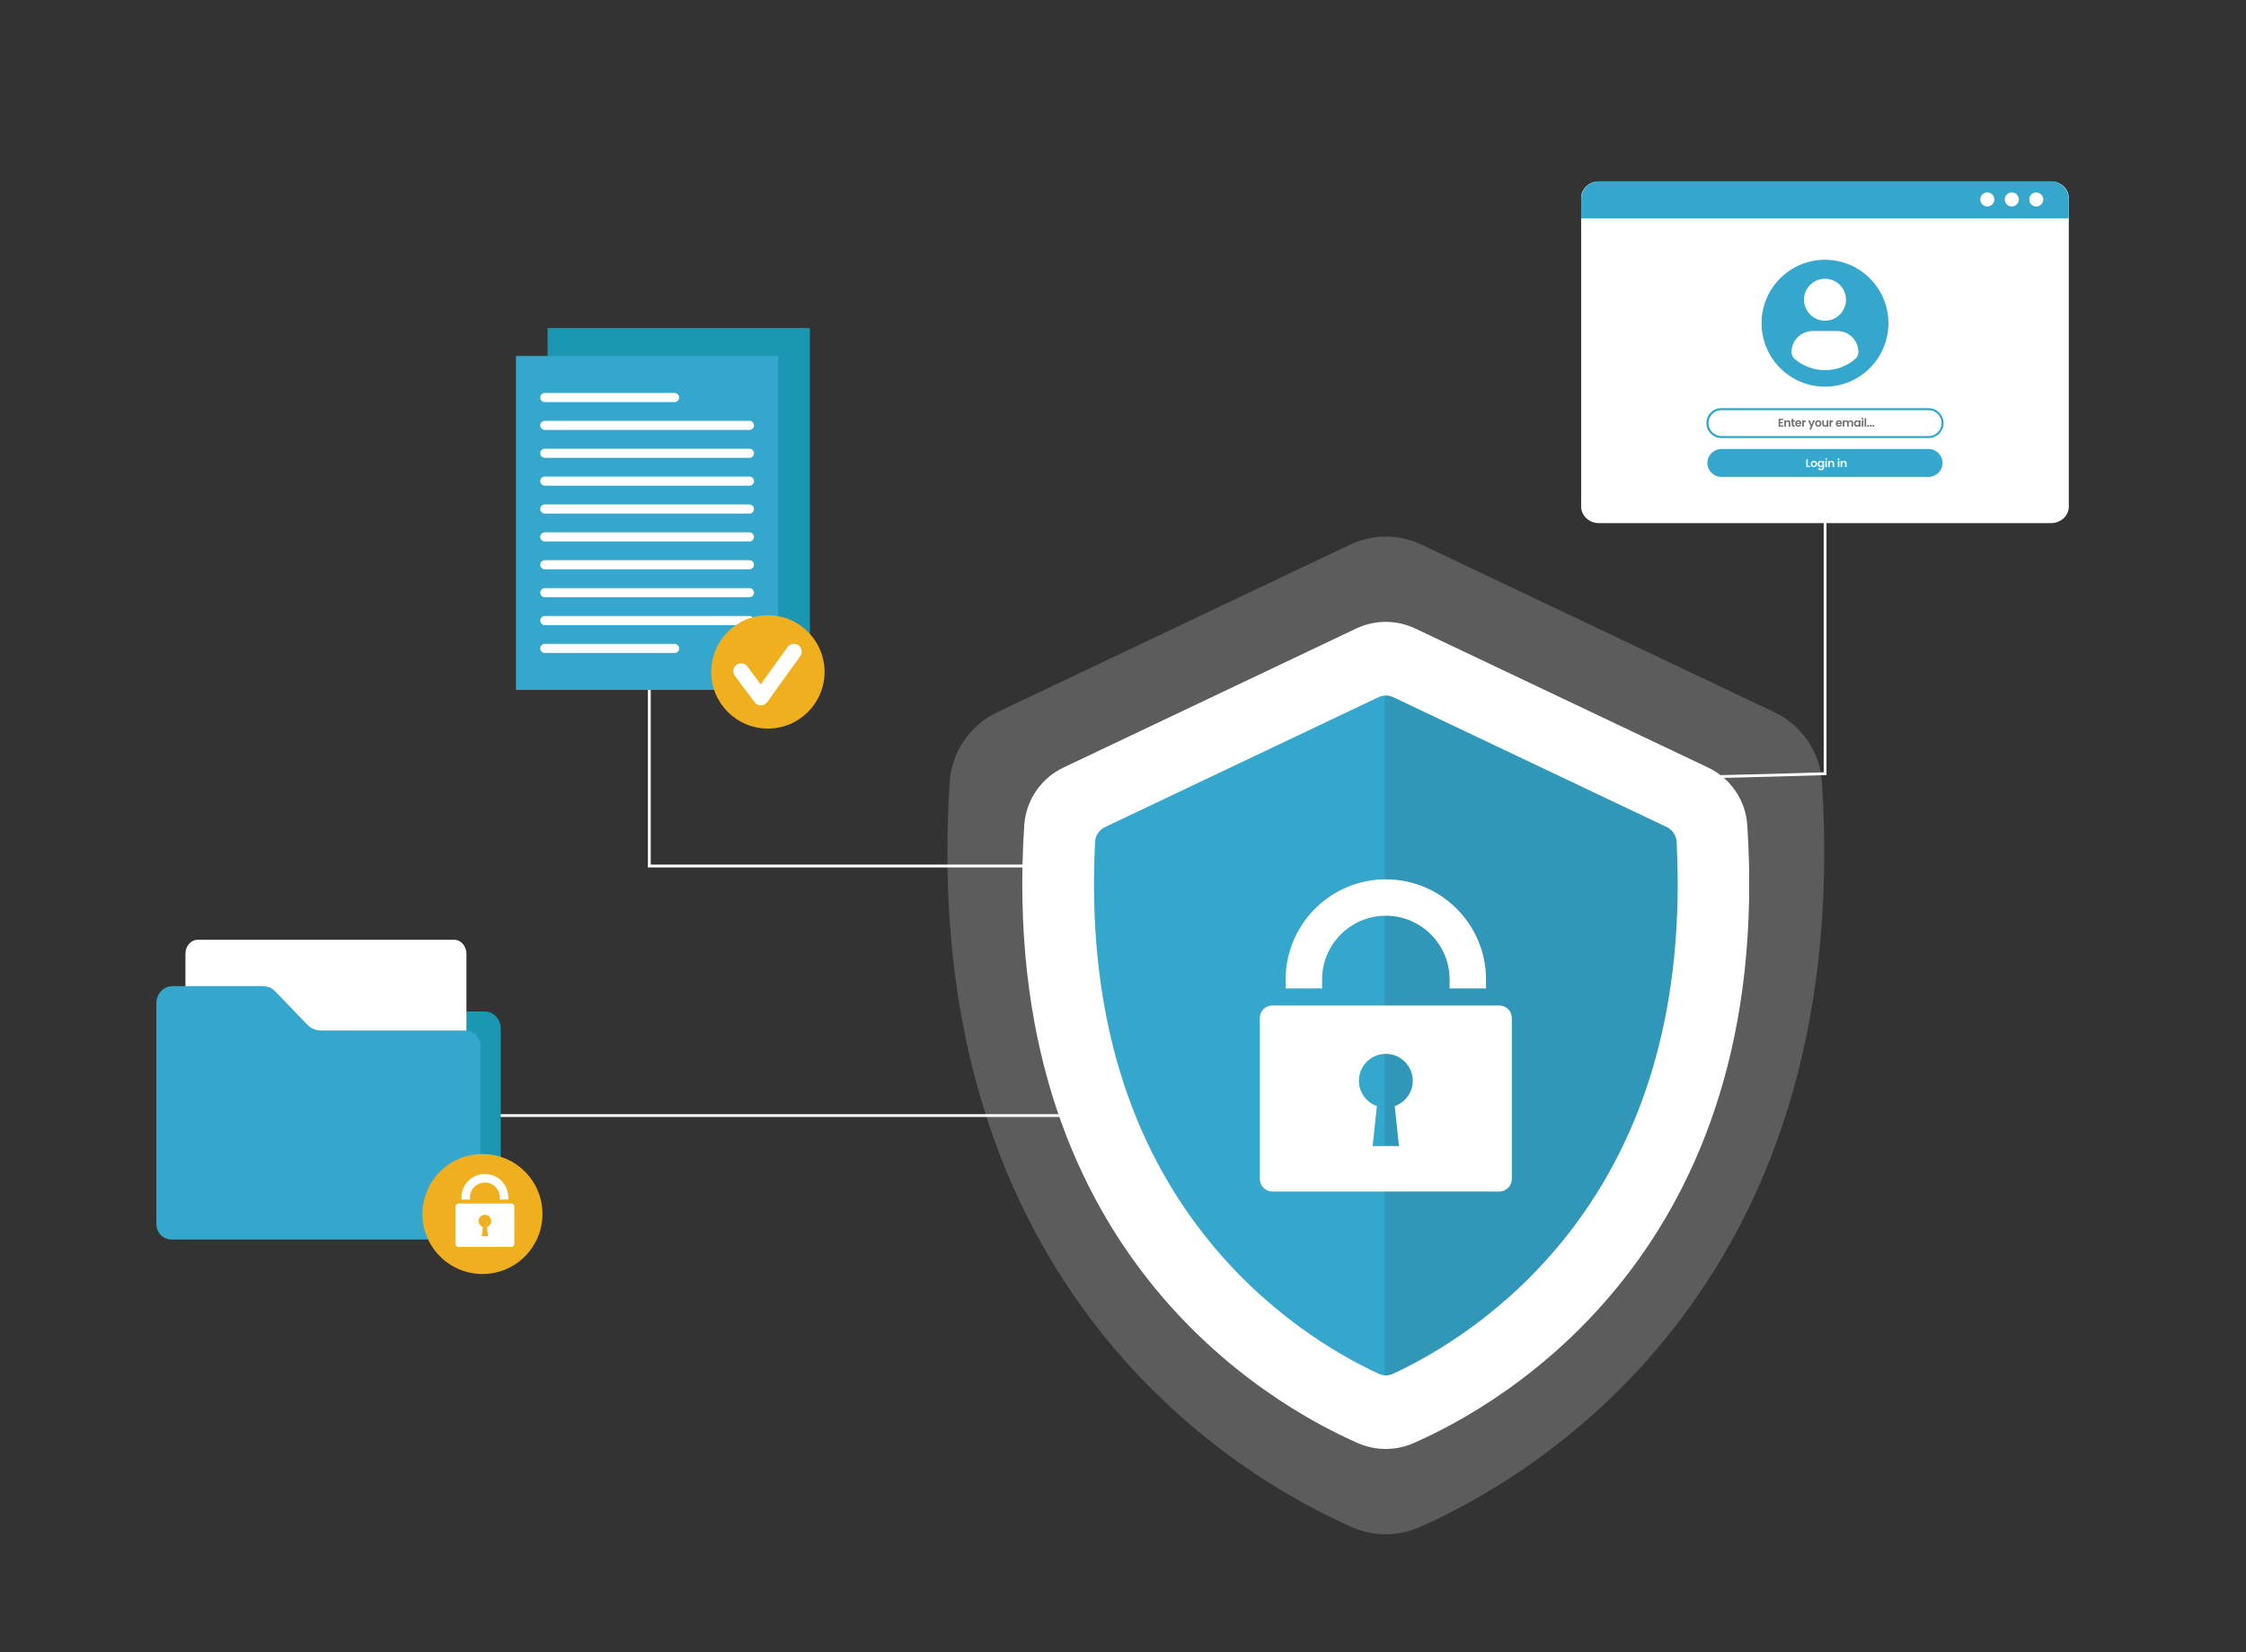 <?xml version="1.0" encoding="utf-8"?>
<!-- Generator: Adobe Illustrator 27.3.1, SVG Export Plug-In . SVG Version: 6.00 Build 0)  -->
<svg version="1.1" id="Layer_1" xmlns="http://www.w3.org/2000/svg" xmlns:xlink="http://www.w3.org/1999/xlink" x="0px" y="0px"
	 viewBox="0 0 463.66 341.11" style="enable-background:new 0 0 463.66 341.11;" xml:space="preserve">
<rect x="0" y="0" width="463.66" height="341.11" fill="#333333" stroke="none"/>
<style type="text/css">
	.st0{fill:#3D75BA;}
	.st1{fill:#FFFFFF;}
	.st2{fill:#1B96B3;}
	.st3{fill:#36A7CC;}
	.st4{fill:#EFAF1E;}
	.st5{fill-rule:evenodd;clip-rule:evenodd;fill:#1B96B3;}
	.st6{fill-rule:evenodd;clip-rule:evenodd;fill:#FFFFFF;}
	.st7{fill-rule:evenodd;clip-rule:evenodd;fill:#36A7CC;}
	.st8{fill-rule:evenodd;clip-rule:evenodd;fill:#EFAF1E;}
	.st9{fill:#27A7CC;}
	.st10{opacity:0.9;}
	.st11{fill:#606161;}
	.st12{opacity:0.2;}
	.st13{opacity:0.1;}
	.st14{fill:#010101;}
</style>
<g>
	<path class="st0" d="M124.68-25"/>
</g>
<g>
	<g>
		<polygon class="st1" points="254.41,179.09 133.75,179.09 133.75,105.47 134.34,105.47 134.34,178.5 254.41,178.5 		"/>
	</g>
	<g>
		<g>
			<g>
				<rect x="113.04" y="67.73" class="st2" width="54.15" height="68.95"/>
			</g>
			<g>
				<rect x="106.51" y="73.49" class="st3" width="54.15" height="68.95"/>
			</g>
			<g>
				<g>
					<path class="st1" d="M139.26,83.01h-26.79c-0.52,0-0.94-0.42-0.94-0.94v0c0-0.52,0.42-0.94,0.94-0.94h26.79
						c0.52,0,0.94,0.42,0.94,0.94l0,0C140.2,82.58,139.78,83.01,139.26,83.01z"/>
				</g>
				<g>
					<path class="st1" d="M139.26,134.81h-26.79c-0.52,0-0.94-0.42-0.94-0.94v0c0-0.52,0.42-0.94,0.94-0.94h26.79
						c0.52,0,0.94,0.42,0.94,0.94l0,0C140.2,134.39,139.78,134.81,139.26,134.81z"/>
				</g>
				<g>
					<path class="st1" d="M154.71,88.76h-42.24c-0.52,0-0.94-0.42-0.94-0.94l0,0c0-0.52,0.42-0.94,0.94-0.94h42.24
						c0.52,0,0.94,0.42,0.94,0.94l0,0C155.66,88.34,155.23,88.76,154.71,88.76z"/>
				</g>
				<g>
					<path class="st1" d="M154.71,94.52h-42.24c-0.52,0-0.94-0.42-0.94-0.94l0,0c0-0.52,0.42-0.94,0.94-0.94h42.24
						c0.52,0,0.94,0.42,0.94,0.94l0,0C155.66,94.09,155.23,94.52,154.71,94.52z"/>
				</g>
				<g>
					<path class="st1" d="M154.71,100.27h-42.24c-0.52,0-0.94-0.42-0.94-0.94l0,0c0-0.52,0.42-0.94,0.94-0.94h42.24
						c0.52,0,0.94,0.42,0.94,0.94l0,0C155.66,99.85,155.23,100.27,154.71,100.27z"/>
				</g>
				<g>
					<path class="st1" d="M154.71,106.03h-42.24c-0.52,0-0.94-0.42-0.94-0.94l0,0c0-0.52,0.42-0.94,0.94-0.94h42.24
						c0.52,0,0.94,0.42,0.94,0.94l0,0C155.66,105.61,155.23,106.03,154.71,106.03z"/>
				</g>
				<g>
					<path class="st1" d="M154.71,111.79h-42.24c-0.52,0-0.94-0.42-0.94-0.94l0,0c0-0.52,0.42-0.94,0.94-0.94h42.24
						c0.52,0,0.94,0.42,0.94,0.94l0,0C155.66,111.36,155.23,111.79,154.71,111.79z"/>
				</g>
				<g>
					<path class="st1" d="M154.71,117.54h-42.24c-0.52,0-0.94-0.42-0.94-0.94l0,0c0-0.52,0.42-0.94,0.94-0.94h42.24
						c0.52,0,0.94,0.42,0.94,0.94l0,0C155.66,117.12,155.23,117.54,154.71,117.54z"/>
				</g>
				<g>
					<path class="st1" d="M154.71,123.3h-42.24c-0.52,0-0.94-0.42-0.94-0.94l0,0c0-0.52,0.42-0.94,0.94-0.94h42.24
						c0.52,0,0.94,0.42,0.94,0.94l0,0C155.66,122.88,155.23,123.3,154.71,123.3z"/>
				</g>
				<g>
					<path class="st1" d="M154.71,129.06h-42.24c-0.52,0-0.94-0.42-0.94-0.94l0,0c0-0.52,0.42-0.94,0.94-0.94h42.24
						c0.52,0,0.94,0.42,0.94,0.94l0,0C155.66,128.63,155.23,129.06,154.71,129.06z"/>
				</g>
			</g>
		</g>
		<g>
			<g>
				<circle class="st4" cx="158.52" cy="138.72" r="11.7"/>
			</g>
			<g>
				<g>
					<path class="st1" d="M157.08,145.64c-0.51,0-0.99-0.24-1.29-0.65l-4.09-5.46c-0.53-0.71-0.39-1.72,0.32-2.26
						c0.71-0.53,1.73-0.39,2.26,0.32l2.77,3.7l5.53-7.7c0.52-0.72,1.53-0.89,2.25-0.37c0.72,0.52,0.89,1.53,0.37,2.25l-6.82,9.49
						c-0.3,0.42-0.78,0.67-1.29,0.67C157.09,145.64,157.09,145.64,157.08,145.64z"/>
				</g>
			</g>
		</g>
	</g>
</g>
<g>
	<g>
		<rect x="82.32" y="230.03" class="st1" width="149.22" height="0.58"/>
	</g>
	<g>
		<g>
			<g>
				<path class="st5" d="M103.38,246.44v1.58v5.69c0,1.21-0.94,2.19-2.1,2.19c-1.16,0-2.1-0.98-2.1-2.19l0-2.49H39.55
					c-1.69,0-3.07-1.44-3.07-3.2c0-10.69,0-16.13,0-26.82c0-1.76,1.38-3.19,3.07-3.19h5.85l0,0c1.44,0,2.31-0.41,3.18-1.31
					c2.08-2.17,4.17-4.34,6.25-6.51c0.95-0.99,1.62-1.36,3.23-1.36c7.03,0,34.92,0,41.96,0c1.85,0,3.36,1.57,3.36,3.5
					C103.38,225.44,103.38,233.32,103.38,246.44L103.38,246.44z"/>
			</g>
			<g>
				<path class="st6" d="M40.8,194.02h52.97c1.38,0,2.52,1.31,2.52,2.9v45.56c0,1.6-1.13,2.9-2.52,2.9H40.8
					c-1.38,0-2.52-1.31-2.52-2.9v-45.56C38.29,195.33,39.42,194.02,40.8,194.02L40.8,194.02z"/>
			</g>
			<g>
				<g>
					<path class="st7" d="M66.53,212.76h29.58c1.69,0,3.07,1.44,3.07,3.2v34.98l0,1.76v1.01c0,1.21,0.94,2.19,2.1,2.19h-2.1h-3.07
						h-1.46h-59.3c-1.69,0-3.07-1.44-3.07-3.19c0-15.21,0-30.42,0-45.62c0-1.92,1.51-3.5,3.36-3.5c7.03,0,11.19,0,18.22,0
						c1.61,0,2.27,0.37,3.23,1.36c2.08,2.17,4.17,4.34,6.25,6.51C64.21,212.35,65.09,212.76,66.53,212.76L66.53,212.76L66.53,212.76
						z"/>
				</g>
			</g>
		</g>
		<g>
			<g>
				<path class="st8" d="M99.6,238.25c6.84,0,12.39,5.55,12.39,12.39s-5.55,12.39-12.39,12.39c-6.84,0-12.39-5.55-12.39-12.39
					S92.76,238.25,99.6,238.25L99.6,238.25z"/>
			</g>
			<g>
				<g>
					<path class="st1" d="M100.1,242.38c-2.67,0-4.84,2.17-4.84,4.84v0.43h1.76v-0.43c0-1.7,1.38-3.08,3.08-3.08
						s3.08,1.38,3.08,3.08v0.43h1.76v-0.43C104.94,244.54,102.77,242.38,100.1,242.38z"/>
				</g>
				<g>
					<path class="st1" d="M105.58,248.47H94.63c-0.33,0-0.6,0.27-0.6,0.6v7.77c0,0.33,0.27,0.6,0.6,0.6h10.95
						c0.33,0,0.6-0.27,0.6-0.6v-7.77C106.19,248.74,105.92,248.47,105.58,248.47z M100.54,253.32l0.2,1.93h-1.27l0.2-1.93
						c-0.5-0.18-0.87-0.65-0.87-1.22c0-0.72,0.58-1.3,1.3-1.3c0.72,0,1.3,0.58,1.3,1.3C101.4,252.67,101.04,253.14,100.54,253.32z"
						/>
				</g>
			</g>
		</g>
	</g>
</g>
<g>
	<path class="st1" d="M328.2,160.98c-10.45,0-18.61-0.26-19.39-1.04l0.41-0.41c1.52,1.5,40.95,0.78,67.26-0.08v-77.6h0.58v78.17
		l-0.28,0.01C372.47,160.16,346.74,160.98,328.2,160.98z"/>
</g>
<g>
	<g>
		<g>
			<g>
				<path class="st1" d="M427.08,40.86v63.73c0,1.88-1.64,3.41-3.66,3.41h-93.35c-2.01,0-3.66-1.53-3.66-3.41V40.86
					c0-1.88,1.65-3.41,3.66-3.41h93.35C425.44,37.45,427.08,38.98,427.08,40.86z"/>
			</g>
		</g>
		<g>
			<g>
				<path class="st3" d="M427.08,41.1v3.98H326.42V41.1c0-2.01,1.65-3.66,3.66-3.66h93.35C425.44,37.45,427.08,39.09,427.08,41.1z"
					/>
			</g>
		</g>
	</g>
	<g>
		<g>
			<g>
				<path class="st1" d="M411.71,41.18c0,0.8-0.65,1.45-1.45,1.45c-0.8,0-1.45-0.65-1.45-1.45c0-0.8,0.65-1.45,1.45-1.45
					C411.06,39.73,411.71,40.38,411.71,41.18z"/>
			</g>
		</g>
		<g>
			<g>
				<path class="st1" d="M416.76,41.18c0,0.8-0.65,1.45-1.45,1.45c-0.8,0-1.45-0.65-1.45-1.45c0-0.8,0.65-1.45,1.45-1.45
					C416.11,39.73,416.76,40.38,416.76,41.18z"/>
			</g>
		</g>
		<g>
			<g>
				<path class="st1" d="M421.81,41.18c0,0.8-0.65,1.45-1.45,1.45c-0.8,0-1.45-0.65-1.45-1.45c0-0.8,0.65-1.45,1.45-1.45
					C421.16,39.73,421.81,40.38,421.81,41.18z"/>
			</g>
		</g>
	</g>
</g>
<g>
	<g>
		<g>
			<g>
				<circle class="st1" cx="376.75" cy="66.74" r="13.09"/>
			</g>
		</g>
		<g>
			<g>
				<g>
					<g>
						<g>
							<g>
								<path class="st3" d="M376.75,53.63c-7.23,0-13.09,5.87-13.09,13.1c0,7.24,5.86,13.1,13.09,13.1
									c7.23,0,13.09-5.87,13.09-13.1C389.84,59.5,383.98,53.63,376.75,53.63z M376.75,57.55c2.39,0,4.33,1.94,4.33,4.33
									c0,2.39-1.94,4.33-4.33,4.33c-2.39,0-4.33-1.94-4.33-4.33C372.42,59.49,374.36,57.55,376.75,57.55z M376.75,76.42
									c-2.39,0-4.57-0.87-6.26-2.31c-0.41-0.35-0.65-0.86-0.65-1.4c0-2.43,1.96-4.37,4.39-4.37h5.04c2.43,0,4.38,1.94,4.38,4.37
									c0,0.54-0.24,1.05-0.65,1.4C381.32,75.55,379.13,76.42,376.75,76.42z"/>
							</g>
						</g>
					</g>
				</g>
			</g>
		</g>
	</g>
	<g>
		<g>
			<path class="st9" d="M398.14,90.43h-42.79c-1.7,0-3.08-1.38-3.08-3.08c0-1.7,1.38-3.08,3.08-3.08h42.79
				c1.7,0,3.08,1.38,3.08,3.08C401.23,89.05,399.84,90.43,398.14,90.43z M355.36,84.68c-1.47,0-2.67,1.2-2.67,2.67
				s1.2,2.67,2.67,2.67h42.79c1.47,0,2.67-1.2,2.67-2.67s-1.2-2.67-2.67-2.67H355.36z"/>
		</g>
	</g>
	<g>
		<g>
			<path class="st3" d="M398.14,98.46h-42.79c-1.58,0-2.88-1.29-2.88-2.88l0,0c0-1.58,1.29-2.88,2.88-2.88h42.79
				c1.58,0,2.88,1.29,2.88,2.88l0,0C401.02,97.16,399.73,98.46,398.14,98.46z"/>
		</g>
	</g>
</g>
<g class="st10">
	<g>
		<path class="st11" d="M368.12,86.72h-0.62v0.41h0.55v0.26h-0.55v0.43h0.62v0.27h-0.94v-1.63h0.94V86.72z"/>
	</g>
	<g>
		<path class="st11" d="M369.26,87.37c0-0.21-0.11-0.32-0.29-0.32c-0.18,0-0.29,0.11-0.29,0.32v0.71h-0.33v-1.29h0.33v0.16
			c0.08-0.11,0.22-0.18,0.39-0.18c0.3,0,0.52,0.2,0.52,0.55v0.76h-0.33V87.37z"/>
	</g>
	<g>
		<path class="st11" d="M369.89,87.06h-0.15v-0.27h0.15v-0.32h0.33v0.32h0.29v0.27h-0.29v0.62c0,0.09,0.03,0.12,0.14,0.12h0.15v0.28
			h-0.21c-0.25,0-0.41-0.1-0.41-0.4V87.06z"/>
	</g>
	<g>
		<path class="st11" d="M371.24,88.1c-0.38,0-0.65-0.26-0.65-0.67c0-0.41,0.27-0.67,0.65-0.67c0.37,0,0.64,0.25,0.64,0.64
			c0,0.04,0,0.08-0.01,0.13h-0.94c0.02,0.19,0.15,0.3,0.31,0.3c0.14,0,0.22-0.07,0.26-0.16h0.35
			C371.78,87.91,371.56,88.1,371.24,88.1z M370.93,87.31h0.61c0-0.17-0.14-0.28-0.31-0.28C371.08,87.04,370.96,87.14,370.93,87.31z"
			/>
	</g>
	<g>
		<path class="st11" d="M372.38,88.08h-0.33v-1.29h0.33v0.2c0.08-0.13,0.22-0.22,0.4-0.22v0.34h-0.09c-0.19,0-0.31,0.07-0.31,0.32
			V88.08z"/>
	</g>
	<g>
		<path class="st11" d="M374.32,86.79h0.35l-0.8,1.9h-0.35l0.28-0.64l-0.52-1.26h0.37l0.33,0.9L374.32,86.79z"/>
	</g>
	<g>
		<path class="st11" d="M375.35,88.1c-0.37,0-0.65-0.26-0.65-0.67c0-0.41,0.29-0.67,0.66-0.67c0.37,0,0.66,0.26,0.66,0.67
			C376.03,87.84,375.73,88.1,375.35,88.1z M375.35,87.82c0.17,0,0.34-0.13,0.34-0.38c0-0.26-0.16-0.38-0.33-0.38
			c-0.17,0-0.33,0.12-0.33,0.38C375.03,87.69,375.18,87.82,375.35,87.82z"/>
	</g>
	<g>
		<path class="st11" d="M377.42,88.08h-0.33v-0.16c-0.08,0.11-0.22,0.18-0.38,0.18c-0.3,0-0.52-0.2-0.52-0.55v-0.76h0.33v0.71
			c0,0.21,0.11,0.32,0.29,0.32c0.18,0,0.29-0.11,0.29-0.32v-0.71h0.33V88.08z"/>
	</g>
	<g>
		<path class="st11" d="M378.01,88.08h-0.33v-1.29h0.33v0.2c0.08-0.13,0.22-0.22,0.4-0.22v0.34h-0.09c-0.19,0-0.31,0.07-0.31,0.32
			V88.08z"/>
	</g>
	<g>
		<path class="st11" d="M379.62,88.1c-0.38,0-0.65-0.26-0.65-0.67c0-0.41,0.27-0.67,0.65-0.67c0.37,0,0.64,0.25,0.64,0.64
			c0,0.04,0,0.08-0.01,0.13h-0.94c0.02,0.19,0.15,0.3,0.31,0.3c0.14,0,0.22-0.07,0.26-0.16h0.35
			C380.16,87.91,379.94,88.1,379.62,88.1z M379.31,87.31h0.61c0-0.17-0.14-0.28-0.31-0.28C379.46,87.04,379.33,87.14,379.31,87.31z"
			/>
	</g>
	<g>
		<path class="st11" d="M382.24,87.37c0-0.21-0.11-0.31-0.29-0.31c-0.17,0-0.29,0.11-0.29,0.31v0.71h-0.33v-0.71
			c0-0.21-0.11-0.31-0.29-0.31c-0.18,0-0.29,0.11-0.29,0.31v0.71h-0.33v-1.29h0.33v0.16c0.08-0.11,0.22-0.17,0.38-0.17
			c0.2,0,0.37,0.09,0.45,0.25c0.08-0.15,0.25-0.25,0.44-0.25c0.31,0,0.53,0.2,0.53,0.55v0.76h-0.33V87.37z"/>
	</g>
	<g>
		<path class="st11" d="M383.32,86.77c0.21,0,0.35,0.1,0.43,0.21v-0.18h0.33v1.29h-0.33v-0.19c-0.08,0.11-0.22,0.21-0.43,0.21
			c-0.33,0-0.59-0.27-0.59-0.67C382.73,87.03,382.99,86.77,383.32,86.77z M383.4,87.05c-0.17,0-0.34,0.13-0.34,0.38
			c0,0.24,0.17,0.38,0.34,0.38c0.18,0,0.34-0.14,0.34-0.38C383.74,87.19,383.58,87.05,383.4,87.05z"/>
	</g>
	<g>
		<path class="st11" d="M384.29,86.44c0-0.11,0.08-0.19,0.2-0.19c0.11,0,0.2,0.08,0.2,0.19c0,0.11-0.09,0.19-0.2,0.19
			C384.38,86.63,384.29,86.55,384.29,86.44z M384.33,86.79h0.33v1.29h-0.33V86.79z"/>
	</g>
	<g>
		<path class="st11" d="M384.92,86.36h0.33v1.72h-0.33V86.36z"/>
	</g>
	<g>
		<path class="st11" d="M385.65,88.1c-0.12,0-0.2-0.08-0.2-0.19c0-0.11,0.08-0.19,0.2-0.19c0.11,0,0.2,0.08,0.2,0.19
			C385.85,88.01,385.76,88.1,385.65,88.1z"/>
	</g>
	<g>
		<path class="st11" d="M386.2,88.1c-0.12,0-0.2-0.08-0.2-0.19c0-0.11,0.08-0.19,0.2-0.19c0.11,0,0.2,0.08,0.2,0.19
			C386.39,88.01,386.31,88.1,386.2,88.1z"/>
	</g>
	<g>
		<path class="st11" d="M386.74,88.1c-0.12,0-0.2-0.08-0.2-0.19c0-0.11,0.08-0.19,0.2-0.19c0.11,0,0.2,0.08,0.2,0.19
			C386.94,88.01,386.86,88.1,386.74,88.1z"/>
	</g>
</g>
<g class="st10">
	<g>
		<path class="st1" d="M373.2,94.81v1.37h0.54v0.26h-0.86v-1.63H373.2z"/>
	</g>
	<g>
		<path class="st1" d="M374.46,96.46c-0.37,0-0.65-0.26-0.65-0.67c0-0.41,0.29-0.67,0.66-0.67s0.66,0.26,0.66,0.67
			C375.13,96.2,374.83,96.46,374.46,96.46z M374.46,96.18c0.17,0,0.34-0.13,0.34-0.38c0-0.26-0.16-0.38-0.33-0.38
			c-0.17,0-0.33,0.12-0.33,0.38C374.13,96.05,374.28,96.18,374.46,96.18z"/>
	</g>
	<g>
		<path class="st1" d="M375.81,95.13c0.2,0,0.35,0.09,0.43,0.21v-0.18h0.33v1.3c0,0.35-0.21,0.63-0.64,0.63
			c-0.36,0-0.62-0.18-0.65-0.48h0.32c0.03,0.12,0.15,0.19,0.32,0.19c0.18,0,0.32-0.1,0.32-0.34v-0.2c-0.08,0.11-0.22,0.21-0.43,0.21
			c-0.33,0-0.59-0.27-0.59-0.67C375.22,95.39,375.48,95.13,375.81,95.13z M375.9,95.41c-0.17,0-0.34,0.13-0.34,0.38
			c0,0.24,0.17,0.38,0.34,0.38c0.18,0,0.34-0.14,0.34-0.38S376.08,95.41,375.9,95.41z"/>
	</g>
	<g>
		<path class="st1" d="M376.79,94.8c0-0.11,0.08-0.19,0.2-0.19c0.11,0,0.2,0.08,0.2,0.19c0,0.11-0.09,0.19-0.2,0.19
			C376.87,94.99,376.79,94.91,376.79,94.8z M376.82,95.15h0.33v1.29h-0.33V95.15z"/>
	</g>
	<g>
		<path class="st1" d="M378.32,95.73c0-0.21-0.11-0.32-0.29-0.32c-0.18,0-0.29,0.11-0.29,0.32v0.71h-0.33v-1.29h0.33v0.16
			c0.08-0.11,0.22-0.18,0.39-0.18c0.3,0,0.52,0.2,0.52,0.55v0.76h-0.33V95.73z"/>
	</g>
	<g>
		<path class="st1" d="M379.35,94.8c0-0.11,0.08-0.19,0.2-0.19c0.11,0,0.2,0.08,0.2,0.19c0,0.11-0.09,0.19-0.2,0.19
			C379.43,94.99,379.35,94.91,379.35,94.8z M379.39,95.15h0.33v1.29h-0.33V95.15z"/>
	</g>
	<g>
		<path class="st1" d="M380.88,95.73c0-0.21-0.11-0.32-0.29-0.32c-0.18,0-0.29,0.11-0.29,0.32v0.71h-0.33v-1.29h0.33v0.16
			c0.08-0.11,0.22-0.18,0.39-0.18c0.3,0,0.52,0.2,0.52,0.55v0.76h-0.33V95.73z"/>
	</g>
</g>
<g>
	<g class="st12">
		<path class="st1" d="M376.11,161.45c-0.4-6.21-4.15-11.72-9.78-14.39l-72.87-34.61c-4.67-2.22-10.08-2.22-14.75,0l-72.87,34.61
			c-5.62,2.67-9.38,8.18-9.78,14.39c-6.83,105.65,60.91,144.14,83.11,153.87c4.4,1.93,9.41,1.93,13.81,0
			C315.2,305.59,382.94,267.09,376.11,161.45z"/>
	</g>
	<g>
		<path class="st1" d="M360.71,170.39c-0.33-5.15-3.44-9.71-8.11-11.93l-60.41-28.69c-3.87-1.84-8.36-1.84-12.23,0l-60.41,28.69
			c-4.66,2.21-7.77,6.78-8.11,11.93c-5.67,87.58,50.49,119.5,68.9,127.56c3.65,1.6,7.8,1.6,11.45,0
			C310.22,289.89,366.38,257.98,360.71,170.39z"/>
	</g>
	<g>
		<g>
			<path class="st3" d="M323.66,254.85c-12.63,16.11-27.41,24.74-36.07,28.77c-0.55,0.26-1.14,0.36-1.73,0.32
				c-0.44-0.02-0.87-0.13-1.28-0.32c-8.66-4.03-23.44-12.66-36.06-28.77c-16.57-21.13-24.12-48.39-22.45-81.06
				c0.06-1.3,0.85-2.47,2.03-3.03l56.47-26.82c0.41-0.2,0.85-0.31,1.3-0.33c0.6-0.05,1.2,0.07,1.75,0.33l56.47,26.82
				c1.18,0.56,1.96,1.73,2.02,3.03C347.78,206.46,340.23,233.72,323.66,254.85z"/>
		</g>
	</g>
	<g class="st13">
		<path class="st14" d="M323.66,254.85c-12.63,16.11-27.41,24.74-36.07,28.77c-0.55,0.26-1.14,0.36-1.73,0.32V143.61
			c0.6-0.05,1.2,0.07,1.75,0.33l56.47,26.82c1.18,0.56,1.96,1.73,2.02,3.03C347.78,206.46,340.23,233.72,323.66,254.85z"/>
	</g>
	<g>
		<g>
			<path class="st1" d="M286.09,181.54c-11.4,0-20.68,9.28-20.68,20.68v1.85h7.52v-1.85c0-7.26,5.91-13.16,13.16-13.16
				c7.26,0,13.16,5.9,13.16,13.16v1.85h7.52v-1.85C306.77,190.82,297.49,181.54,286.09,181.54z"/>
		</g>
		<g>
			<path class="st1" d="M309.52,207.59h-46.86c-1.43,0-2.58,1.16-2.58,2.58v33.25c0,1.43,1.16,2.58,2.58,2.58h46.86
				c1.43,0,2.58-1.16,2.58-2.58v-33.25C312.1,208.75,310.94,207.59,309.52,207.59z M287.93,228.36l0.87,8.26h-5.43l0.87-8.26
				c-2.16-0.76-3.71-2.8-3.71-5.22c0-3.07,2.49-5.56,5.56-5.56c3.07,0,5.56,2.49,5.56,5.56
				C291.64,225.56,290.09,227.6,287.93,228.36z"/>
		</g>
	</g>
</g>
</svg>
